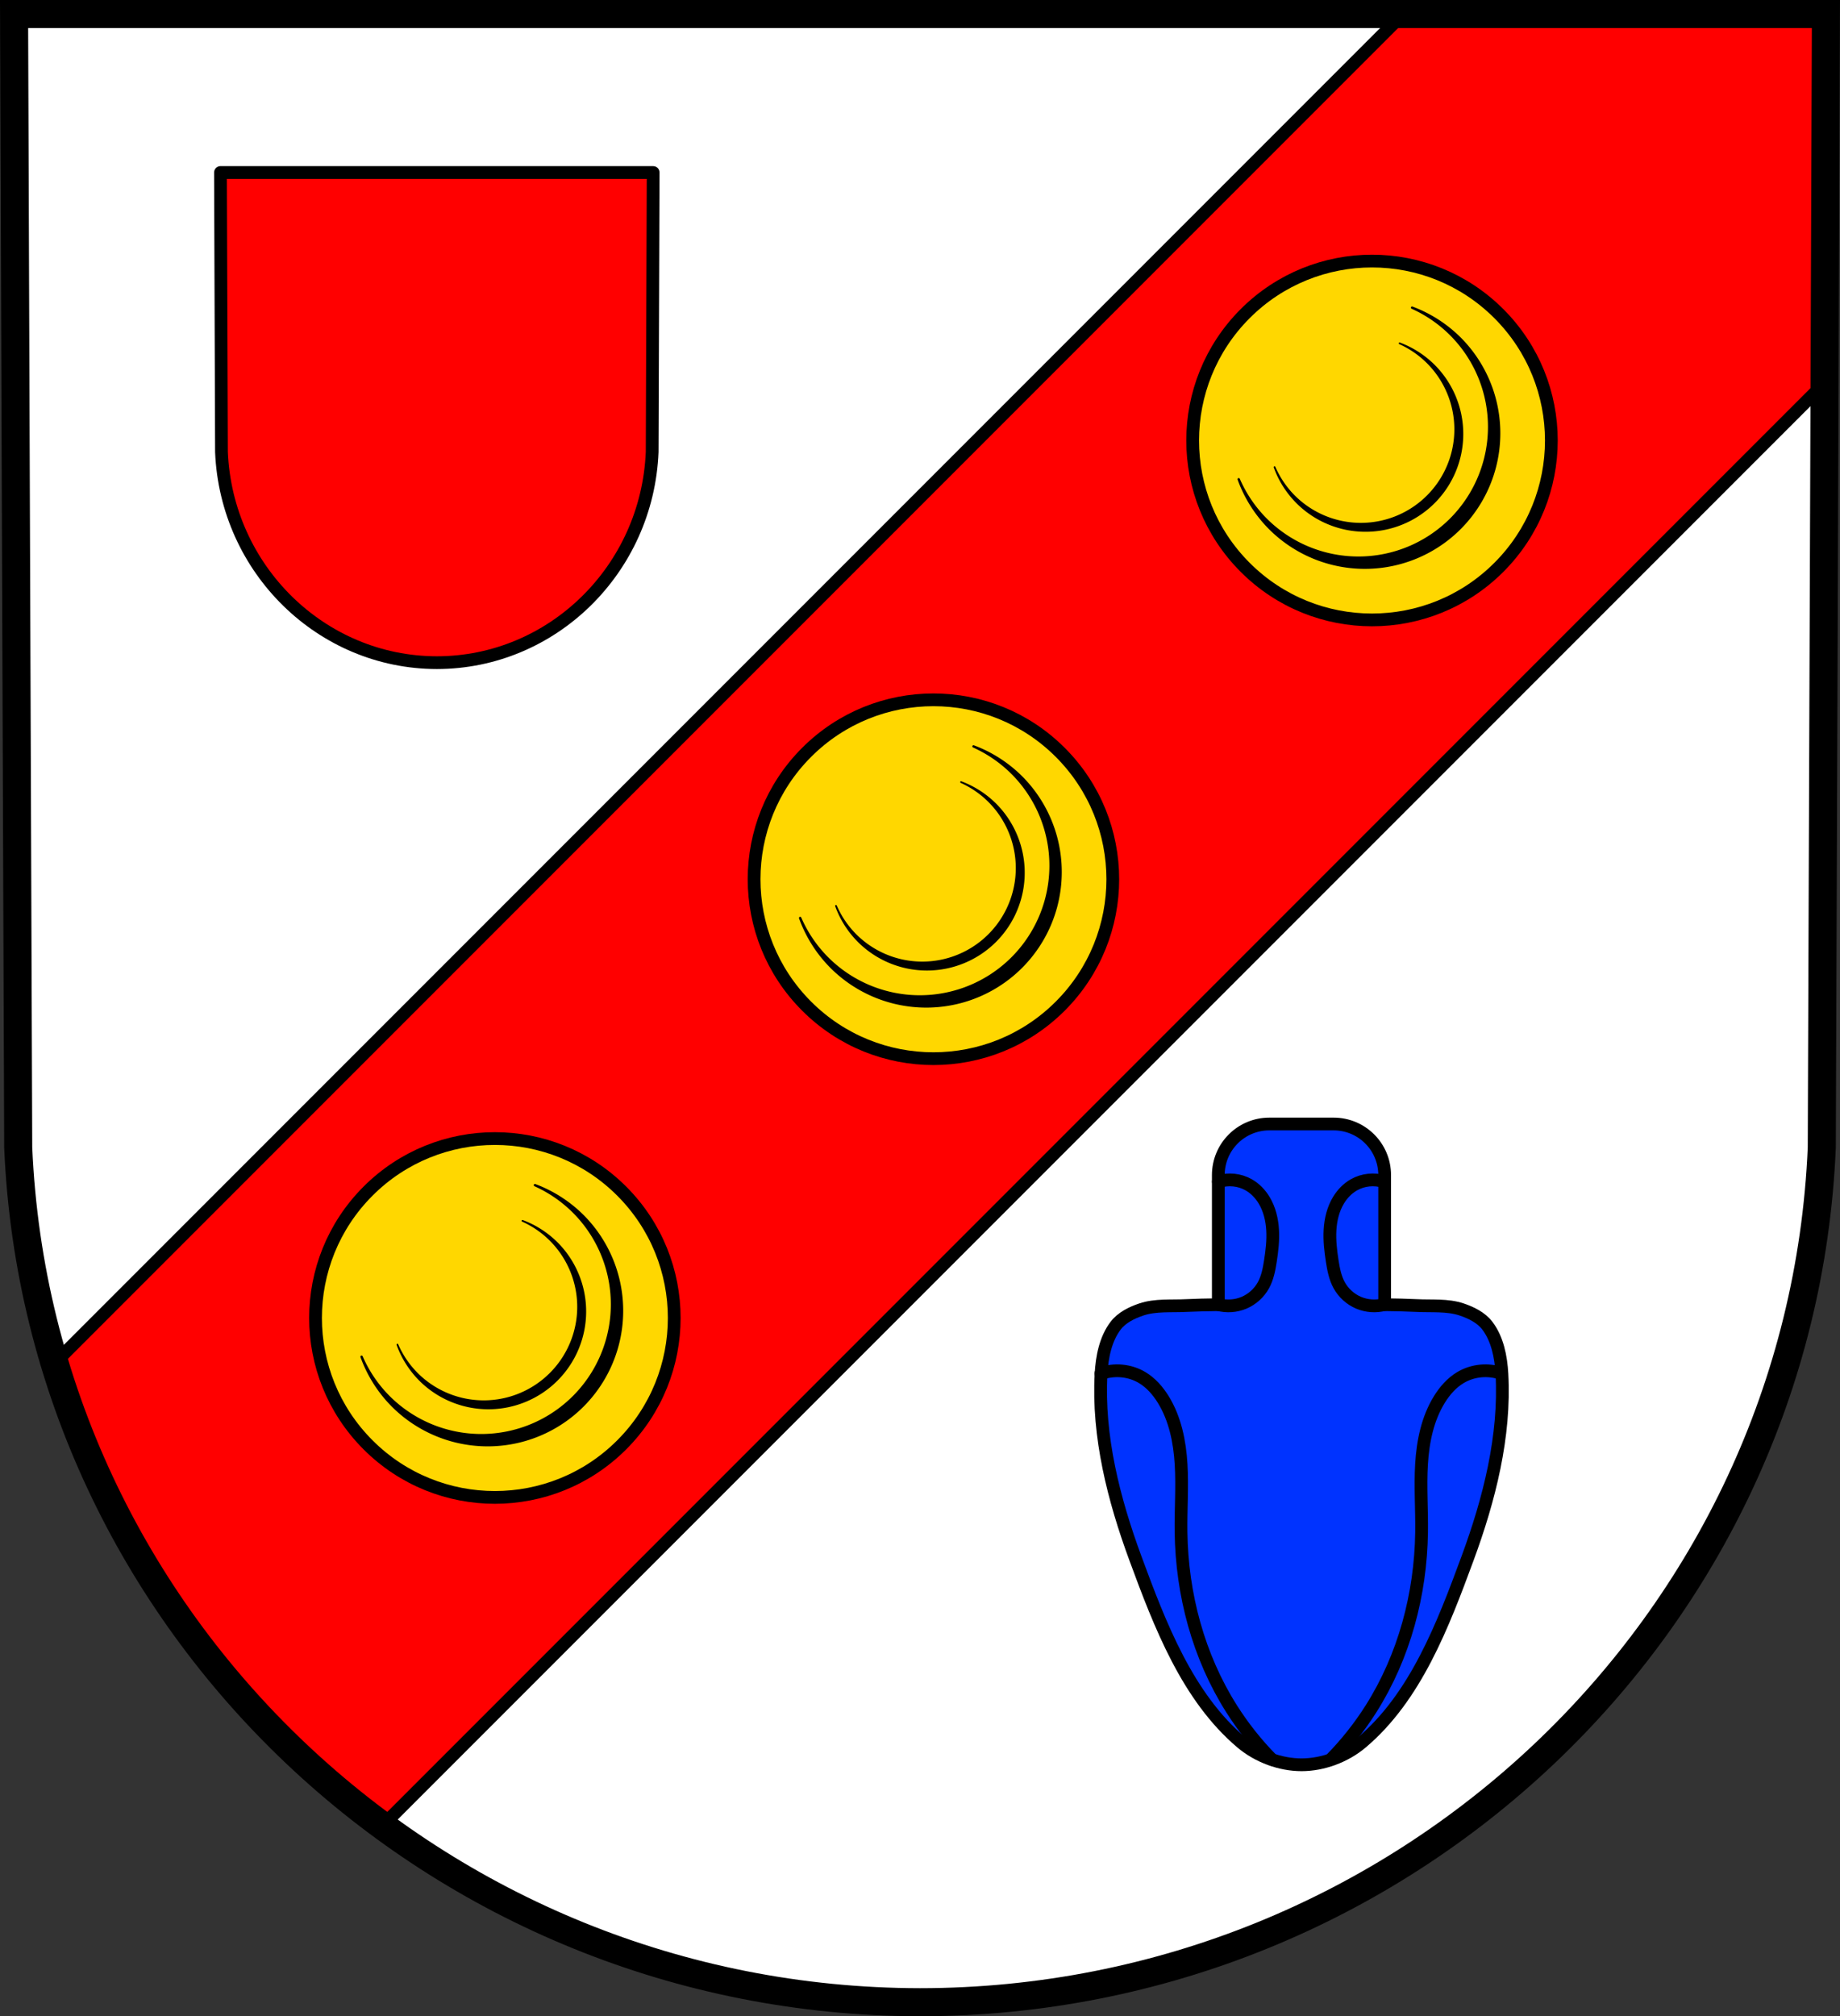 <?xml version="1.0" encoding="UTF-8" standalone="no"?>
<!-- Created with Inkscape (http://www.inkscape.org/) -->

<svg
   xmlns:dc="http://purl.org/dc/elements/1.1/"
   xmlns:cc="http://creativecommons.org/ns#"
   xmlns:rdf="http://www.w3.org/1999/02/22-rdf-syntax-ns#"
   xmlns:svg="http://www.w3.org/2000/svg"
   xmlns="http://www.w3.org/2000/svg"
   xmlns:sodipodi="http://sodipodi.sourceforge.net/DTD/sodipodi-0.dtd"
   xmlns:inkscape="http://www.inkscape.org/namespaces/inkscape"
   width="190.945mm"
   height="209.15mm"
   viewBox="0 0 190.945 209.15"
   version="1.1"
   id="svg7013"
   inkscape:version="0.92.4 (5da689c313, 2019-01-14)"
   sodipodi:docname="DEU Malbergweich COA.svg">
  <rect x="0" y="0" width="190.945" height="209.15" fill="#333333" stroke="none"/>
  <defs
     id="defs7007">
    <inkscape:path-effect
       effect="spiro"
       id="path-effect4003-3"
       is_visible="true" />
    <inkscape:path-effect
       effect="spiro"
       id="path-effect4003"
       is_visible="true" />
    <inkscape:path-effect
       effect="spiro"
       id="path-effect3962-4"
       is_visible="true" />
    <inkscape:path-effect
       effect="spiro"
       id="path-effect3962"
       is_visible="true" />
    <inkscape:path-effect
       effect="spiro"
       id="path-effect3962-0"
       is_visible="true" />
    <inkscape:path-effect
       effect="spiro"
       id="path-effect3962-4-5"
       is_visible="true" />
    <inkscape:path-effect
       effect="spiro"
       id="path-effect4003-2"
       is_visible="true" />
    <inkscape:path-effect
       effect="spiro"
       id="path-effect4003-3-4"
       is_visible="true" />
  </defs>
  <sodipodi:namedview
     id="base"
     pagecolor="#ffffff"
     bordercolor="#666666"
     borderopacity="1.0"
     inkscape:pageopacity="0.0"
     inkscape:pageshadow="2"
     inkscape:zoom="0.69324394"
     inkscape:cx="360.84001"
     inkscape:cy="395.24328"
     inkscape:document-units="mm"
     inkscape:current-layer="layer1"
     showgrid="false"
     inkscape:window-width="1366"
     inkscape:window-height="745"
     inkscape:window-x="-8"
     inkscape:window-y="-8"
     inkscape:window-maximized="1"
     fit-margin-top="0"
     fit-margin-left="0"
     fit-margin-right="0"
     fit-margin-bottom="0"
     inkscape:snap-nodes="false" />
  <g
     inkscape:label="Ebene 1"
     inkscape:groupmode="layer"
     id="layer1"
     transform="translate(-6.46,-4.433)">
    <path
       style="fill:#ffffff;fill-rule:evenodd;stroke:none;stroke-width:2.91;stroke-linecap:round;stroke-linejoin:miter;stroke-miterlimit:4;stroke-dasharray:none;stroke-opacity:1"
       inkscape:connector-curvature="0"
       d="M 195.944,5.888 195.514,123.469 c -2.093,49.459 -43.44,88.631 -93.582,88.658 C 51.835,212.067 10.472,172.881 8.35,123.469 L 7.92,5.888 H 101.93 Z"
       id="path10563-0-6-1-3"
       sodipodi:nodetypes="ccccccc" />
    <path
       style="fill:#ff0000;fill-opacity:1;fill-rule:evenodd;stroke:#000000;stroke-width:1.323;stroke-linecap:round;stroke-linejoin:round;stroke-miterlimit:4;stroke-dasharray:none;stroke-opacity:1"
       inkscape:connector-curvature="0"
       d="M 74.241,22.326 74.138,51.314 C 73.638,63.508 63.765,73.165 51.791,73.172 39.828,73.157 29.95,63.496 29.443,51.314 l -0.103,-28.989 h 22.449 z"
       id="path10563-0-6-2-5"
       sodipodi:nodetypes="ccccccc" />
    <path
       inkscape:connector-curvature="0"
       style="fill:#0033ff;fill-opacity:1;stroke:#000000;stroke-width:1.323;stroke-linecap:round;stroke-linejoin:round;stroke-miterlimit:4;stroke-dasharray:none;stroke-opacity:1"
       d="m 138.195,121.027 c -2.939,0 -5.306,2.367 -5.306,5.306 v 13.438 c -1.1,0.014 -2.412,0.04 -3.3,0.087 -1.567,0.084 -3.208,-0.09 -4.695,0.411 -0.989,0.333 -2.019,0.84 -2.653,1.669 -1.057,1.383 -1.422,3.256 -1.519,4.994 -0.365,6.48 1.316,13.053 3.562,19.143 2.546,6.904 5.398,14.385 11.022,19.13 1.688,1.424 4.007,2.291 6.215,2.292 2.212,7.9e-4 4.536,-0.866 6.227,-2.292 5.625,-4.743 8.464,-12.226 11.01,-19.13 2.246,-6.09 3.927,-12.662 3.562,-19.143 -0.098,-1.738 -0.462,-3.611 -1.519,-4.994 -0.634,-0.829 -1.663,-1.336 -2.653,-1.669 -1.491,-0.502 -3.137,-0.327 -4.708,-0.411 -0.888,-0.047 -2.188,-0.074 -3.288,-0.087 v -13.438 c 0,-2.939 -2.367,-5.306 -5.306,-5.306 z"
       id="path3931-0" />
    <path
       transform="matrix(1.412,0,0,1.412,-17.851,-0.4)"
       style="fill:none;stroke:#000000;stroke-width:0.937;stroke-linecap:round;stroke-linejoin:round;stroke-miterlimit:4;stroke-dasharray:none;stroke-opacity:1"
       d="m 98.128,104.331 c 0.988,-0.356 2.133,-0.245 3.034,0.295 0.641,0.384 1.148,0.964 1.542,1.599 0.877,1.416 1.218,3.105 1.317,4.768 0.099,1.663 -0.027,3.331 -0.004,4.997 0.063,4.552 1.277,9.118 3.712,12.964 0.851,1.344 1.846,2.597 2.962,3.729"
       id="path3960-6"
       inkscape:path-effect="#path-effect3962-0"
       inkscape:original-d="m 98.128217,104.33142 c 0,0 2.118823,-0.14745 3.033533,0.29463 0.6667,0.32221 1.2196,0.93248 1.54199,1.5991 1.43006,2.95699 0.64076,6.55097 1.31355,9.76597 0.92073,4.39975 1.65612,8.96691 3.71221,12.96417 0.72621,1.41181 2.96249,3.72948 2.96249,3.72948"
       inkscape:connector-curvature="0"
       sodipodi:nodetypes="caaaac" />
    <path
       transform="matrix(1.412,0,0,1.412,-17.851,-0.4)"
       style="fill:none;stroke:#000000;stroke-width:0.937;stroke-linecap:round;stroke-linejoin:round;stroke-miterlimit:4;stroke-dasharray:none;stroke-opacity:1"
       d="m 127.585,104.331 c -0.988,-0.356 -2.133,-0.245 -3.034,0.295 -0.641,0.384 -1.148,0.964 -1.542,1.599 -0.877,1.416 -1.218,3.105 -1.317,4.768 -0.099,1.663 0.027,3.331 0.004,4.997 -0.063,4.552 -1.277,9.118 -3.712,12.964 -0.851,1.344 -1.846,2.597 -2.962,3.729"
       id="path3960-2-8"
       inkscape:path-effect="#path-effect3962-4-5"
       inkscape:original-d="m 127.58517,104.33142 c 0,0 -2.11883,-0.14745 -3.03353,0.29463 -0.66671,0.32222 -1.21961,0.93248 -1.542,1.5991 -1.43006,2.95698 -0.64076,6.55097 -1.31355,9.76596 -0.92073,4.39976 -1.65612,8.96692 -3.71221,12.96418 -0.7262,1.41181 -2.96248,3.72947 -2.96248,3.72947"
       inkscape:connector-curvature="0"
       sodipodi:nodetypes="caaaac" />
    <path
       transform="matrix(1.412,0,0,1.412,-17.851,-0.4)"
       style="fill:none;stroke:#000000;stroke-width:0.937;stroke-linecap:round;stroke-linejoin:round;stroke-miterlimit:4;stroke-dasharray:none;stroke-opacity:1"
       d="m 106.745,99.26 c 0.627,0.168 1.31,0.12 1.908,-0.134 0.597,-0.255 1.105,-0.714 1.419,-1.283 0.3,-0.545 0.419,-1.169 0.514,-1.784 0.117,-0.753 0.205,-1.516 0.161,-2.276 -0.044,-0.761 -0.226,-1.525 -0.618,-2.178 -0.28,-0.467 -0.669,-0.874 -1.142,-1.142 -0.668,-0.379 -1.496,-0.464 -2.227,-0.228"
       id="path4001-0"
       inkscape:path-effect="#path-effect4003-2"
       inkscape:original-d="m 106.74481,99.260242 c 1.10983,-0.08264 2.52767,-0.514438 3.32624,-1.417063 0.41001,-0.463443 0.45889,-1.167445 0.514,-1.783769 0.13293,-1.486742 0.18403,-3.106578 -0.45689,-4.454649 -0.2312,-0.486283 -0.65593,-0.911019 -1.14222,-1.142216 -0.67403,-0.32046 -2.22732,-0.228445 -2.22732,-0.228445"
       inkscape:connector-curvature="0"
       sodipodi:nodetypes="caaaac" />
    <path
       transform="matrix(1.412,0,0,1.412,-17.851,-0.4)"
       style="fill:none;stroke:#000000;stroke-width:0.937;stroke-linecap:round;stroke-linejoin:round;stroke-miterlimit:4;stroke-dasharray:none;stroke-opacity:1"
       d="m 118.969,99.26 c -0.627,0.168 -1.31,0.12 -1.908,-0.134 -0.597,-0.255 -1.105,-0.714 -1.419,-1.283 -0.3,-0.545 -0.419,-1.169 -0.514,-1.784 -0.117,-0.753 -0.205,-1.516 -0.161,-2.276 0.044,-0.761 0.226,-1.525 0.618,-2.178 0.28,-0.467 0.669,-0.874 1.142,-1.142 0.668,-0.379 1.496,-0.464 2.227,-0.228"
       id="path4001-2-5"
       inkscape:path-effect="#path-effect4003-3-4"
       inkscape:original-d="m 118.96857,99.260242 c -1.10982,-0.08264 -2.52766,-0.514445 -3.32623,-1.417066 -0.41001,-0.463441 -0.4589,-1.167439 -0.51401,-1.783761 -0.13293,-1.486742 -0.18402,-3.10658 0.45689,-4.45465 0.2312,-0.48629 0.65594,-0.91102 1.14222,-1.14222 0.67404,-0.32046 2.22732,-0.22844 2.22732,-0.22844"
       inkscape:connector-curvature="0"
       sodipodi:nodetypes="caaaac" />
    <path
       inkscape:connector-curvature="0"
       style="fill:#ff0000;fill-opacity:1;stroke:#000000;stroke-width:1.323;stroke-linecap:round;stroke-linejoin:round;stroke-miterlimit:4;stroke-dasharray:none;stroke-opacity:1"
       d="M 152.07,5.888 12.122,145.836 c 5.843,19.443 17.982,36.186 34.03,47.984 L 195.803,44.169 195.943,5.888 Z"
       id="rect8042" />
    <circle
       style="fill:#ffd700;fill-opacity:1;stroke:#000000;stroke-width:1.323;stroke-linecap:round;stroke-linejoin:round;stroke-miterlimit:4;stroke-dasharray:none;stroke-opacity:1"
       id="path8044"
       cx="140.69"
       cy="-5.437"
       r="18.612"
       transform="rotate(45)" />
    <path
       style="fill:#000000;fill-opacity:1;stroke:#000000;stroke-width:0.243;stroke-linecap:round;stroke-linejoin:round;stroke-miterlimit:4;stroke-dasharray:none;stroke-opacity:1"
       d="m 112.439,85.033 a 13.942,13.942 0 0 0 -4.956,-3.175 13.568,13.568 0 0 1 4.025,2.773 13.568,13.568 0 0 1 -1e-5,19.188 13.568,13.568 0 0 1 -19.188,3.5e-4 13.568,13.568 0 0 1 -2.825,-4.163 13.942,13.942 0 0 0 3.227,5.093 13.942,13.942 0 0 0 19.717,1e-5 13.942,13.942 0 0 0 -1e-5,-19.717 z"
       id="path8044-3"
       inkscape:connector-curvature="0" />
    <path
       style="fill:#000000;fill-opacity:1;stroke:#000000;stroke-width:0.175;stroke-linecap:round;stroke-linejoin:round;stroke-miterlimit:4;stroke-dasharray:none;stroke-opacity:1"
       d="m 109.764,87.85 a 10.058,10.058 0 0 0 -3.575,-2.29 9.788,9.788 0 0 1 2.904,2.001 9.788,9.788 0 0 1 -2e-5,13.842 9.788,9.788 0 0 1 -13.842,2.6e-4 9.788,9.788 0 0 1 -2.038,-3.003 10.058,10.058 0 0 0 2.328,3.674 10.058,10.058 0 0 0 14.224,1e-5 10.058,10.058 0 0 0 -1e-5,-14.224 z"
       id="path8044-3-8"
       inkscape:connector-curvature="0" />
    <circle
       style="fill:#ffd700;fill-opacity:1;stroke:#000000;stroke-width:1.323;stroke-linecap:round;stroke-linejoin:round;stroke-miterlimit:4;stroke-dasharray:none;stroke-opacity:1"
       id="path8044-34"
       cx="140.69"
       cy="-69.801"
       r="18.612"
       transform="rotate(45)" />
    <path
       style="fill:#000000;fill-opacity:1;stroke:#000000;stroke-width:0.243;stroke-linecap:round;stroke-linejoin:round;stroke-miterlimit:4;stroke-dasharray:none;stroke-opacity:1"
       d="m 157.951,39.521 a 13.942,13.942 0 0 0 -4.956,-3.175 13.568,13.568 0 0 1 4.025,2.773 13.568,13.568 0 0 1 -2e-5,19.188 13.568,13.568 0 0 1 -19.188,3.45e-4 13.568,13.568 0 0 1 -2.825,-4.163 13.942,13.942 0 0 0 3.227,5.093 13.942,13.942 0 0 0 19.717,1.3e-5 13.942,13.942 0 0 0 -1e-5,-19.717 z"
       id="path8044-3-2"
       inkscape:connector-curvature="0" />
    <path
       style="fill:#000000;fill-opacity:1;stroke:#000000;stroke-width:0.175;stroke-linecap:round;stroke-linejoin:round;stroke-miterlimit:4;stroke-dasharray:none;stroke-opacity:1"
       d="m 155.276,42.338 a 10.058,10.058 0 0 0 -3.575,-2.29 9.788,9.788 0 0 1 2.904,2.001 9.788,9.788 0 0 1 -1e-5,13.842 9.788,9.788 0 0 1 -13.842,2.51e-4 9.788,9.788 0 0 1 -2.038,-3.003 10.058,10.058 0 0 0 2.328,3.674 10.058,10.058 0 0 0 14.224,1.4e-5 10.058,10.058 0 0 0 -2e-5,-14.224 z"
       id="path8044-3-8-0"
       inkscape:connector-curvature="0" />
    <circle
       style="fill:#ffd700;fill-opacity:1;stroke:#000000;stroke-width:1.323;stroke-linecap:round;stroke-linejoin:round;stroke-miterlimit:4;stroke-dasharray:none;stroke-opacity:1"
       id="path8044-2"
       cx="140.69"
       cy="58.926"
       r="18.612"
       transform="rotate(45)" />
    <path
       style="fill:#000000;fill-opacity:1;stroke:#000000;stroke-width:0.243;stroke-linecap:round;stroke-linejoin:round;stroke-miterlimit:4;stroke-dasharray:none;stroke-opacity:1"
       d="m 66.927,130.545 a 13.942,13.942 0 0 0 -4.956,-3.175 13.568,13.568 0 0 1 4.025,2.773 13.568,13.568 0 0 1 -10e-6,19.188 13.568,13.568 0 0 1 -19.188,3.5e-4 13.568,13.568 0 0 1 -2.825,-4.163 13.942,13.942 0 0 0 3.227,5.093 13.942,13.942 0 0 0 19.717,1e-5 13.942,13.942 0 0 0 -2e-5,-19.717 z"
       id="path8044-3-3"
       inkscape:connector-curvature="0" />
    <path
       style="fill:#000000;fill-opacity:1;stroke:#000000;stroke-width:0.175;stroke-linecap:round;stroke-linejoin:round;stroke-miterlimit:4;stroke-dasharray:none;stroke-opacity:1"
       d="m 64.252,133.362 a 10.058,10.058 0 0 0 -3.575,-2.29 9.788,9.788 0 0 1 2.904,2.001 9.788,9.788 0 0 1 -1e-5,13.842 9.788,9.788 0 0 1 -13.842,2.5e-4 9.788,9.788 0 0 1 -2.038,-3.003 10.058,10.058 0 0 0 2.328,3.674 10.058,10.058 0 0 0 14.224,2e-5 10.058,10.058 0 0 0 -10e-6,-14.224 z"
       id="path8044-3-8-7"
       inkscape:connector-curvature="0" />
    <path
       style="fill:none;fill-rule:evenodd;stroke:#000000;stroke-width:2.91;stroke-linecap:round;stroke-linejoin:miter;stroke-miterlimit:4;stroke-dasharray:none;stroke-opacity:1"
       inkscape:connector-curvature="0"
       d="M 195.944,5.888 195.514,123.469 c -2.093,49.459 -43.44,88.631 -93.582,88.658 C 51.835,212.067 10.472,172.881 8.35,123.469 L 7.92,5.888 H 101.93 Z"
       id="path10563-0-6-1"
       sodipodi:nodetypes="ccccccc" />
  </g>
</svg>
